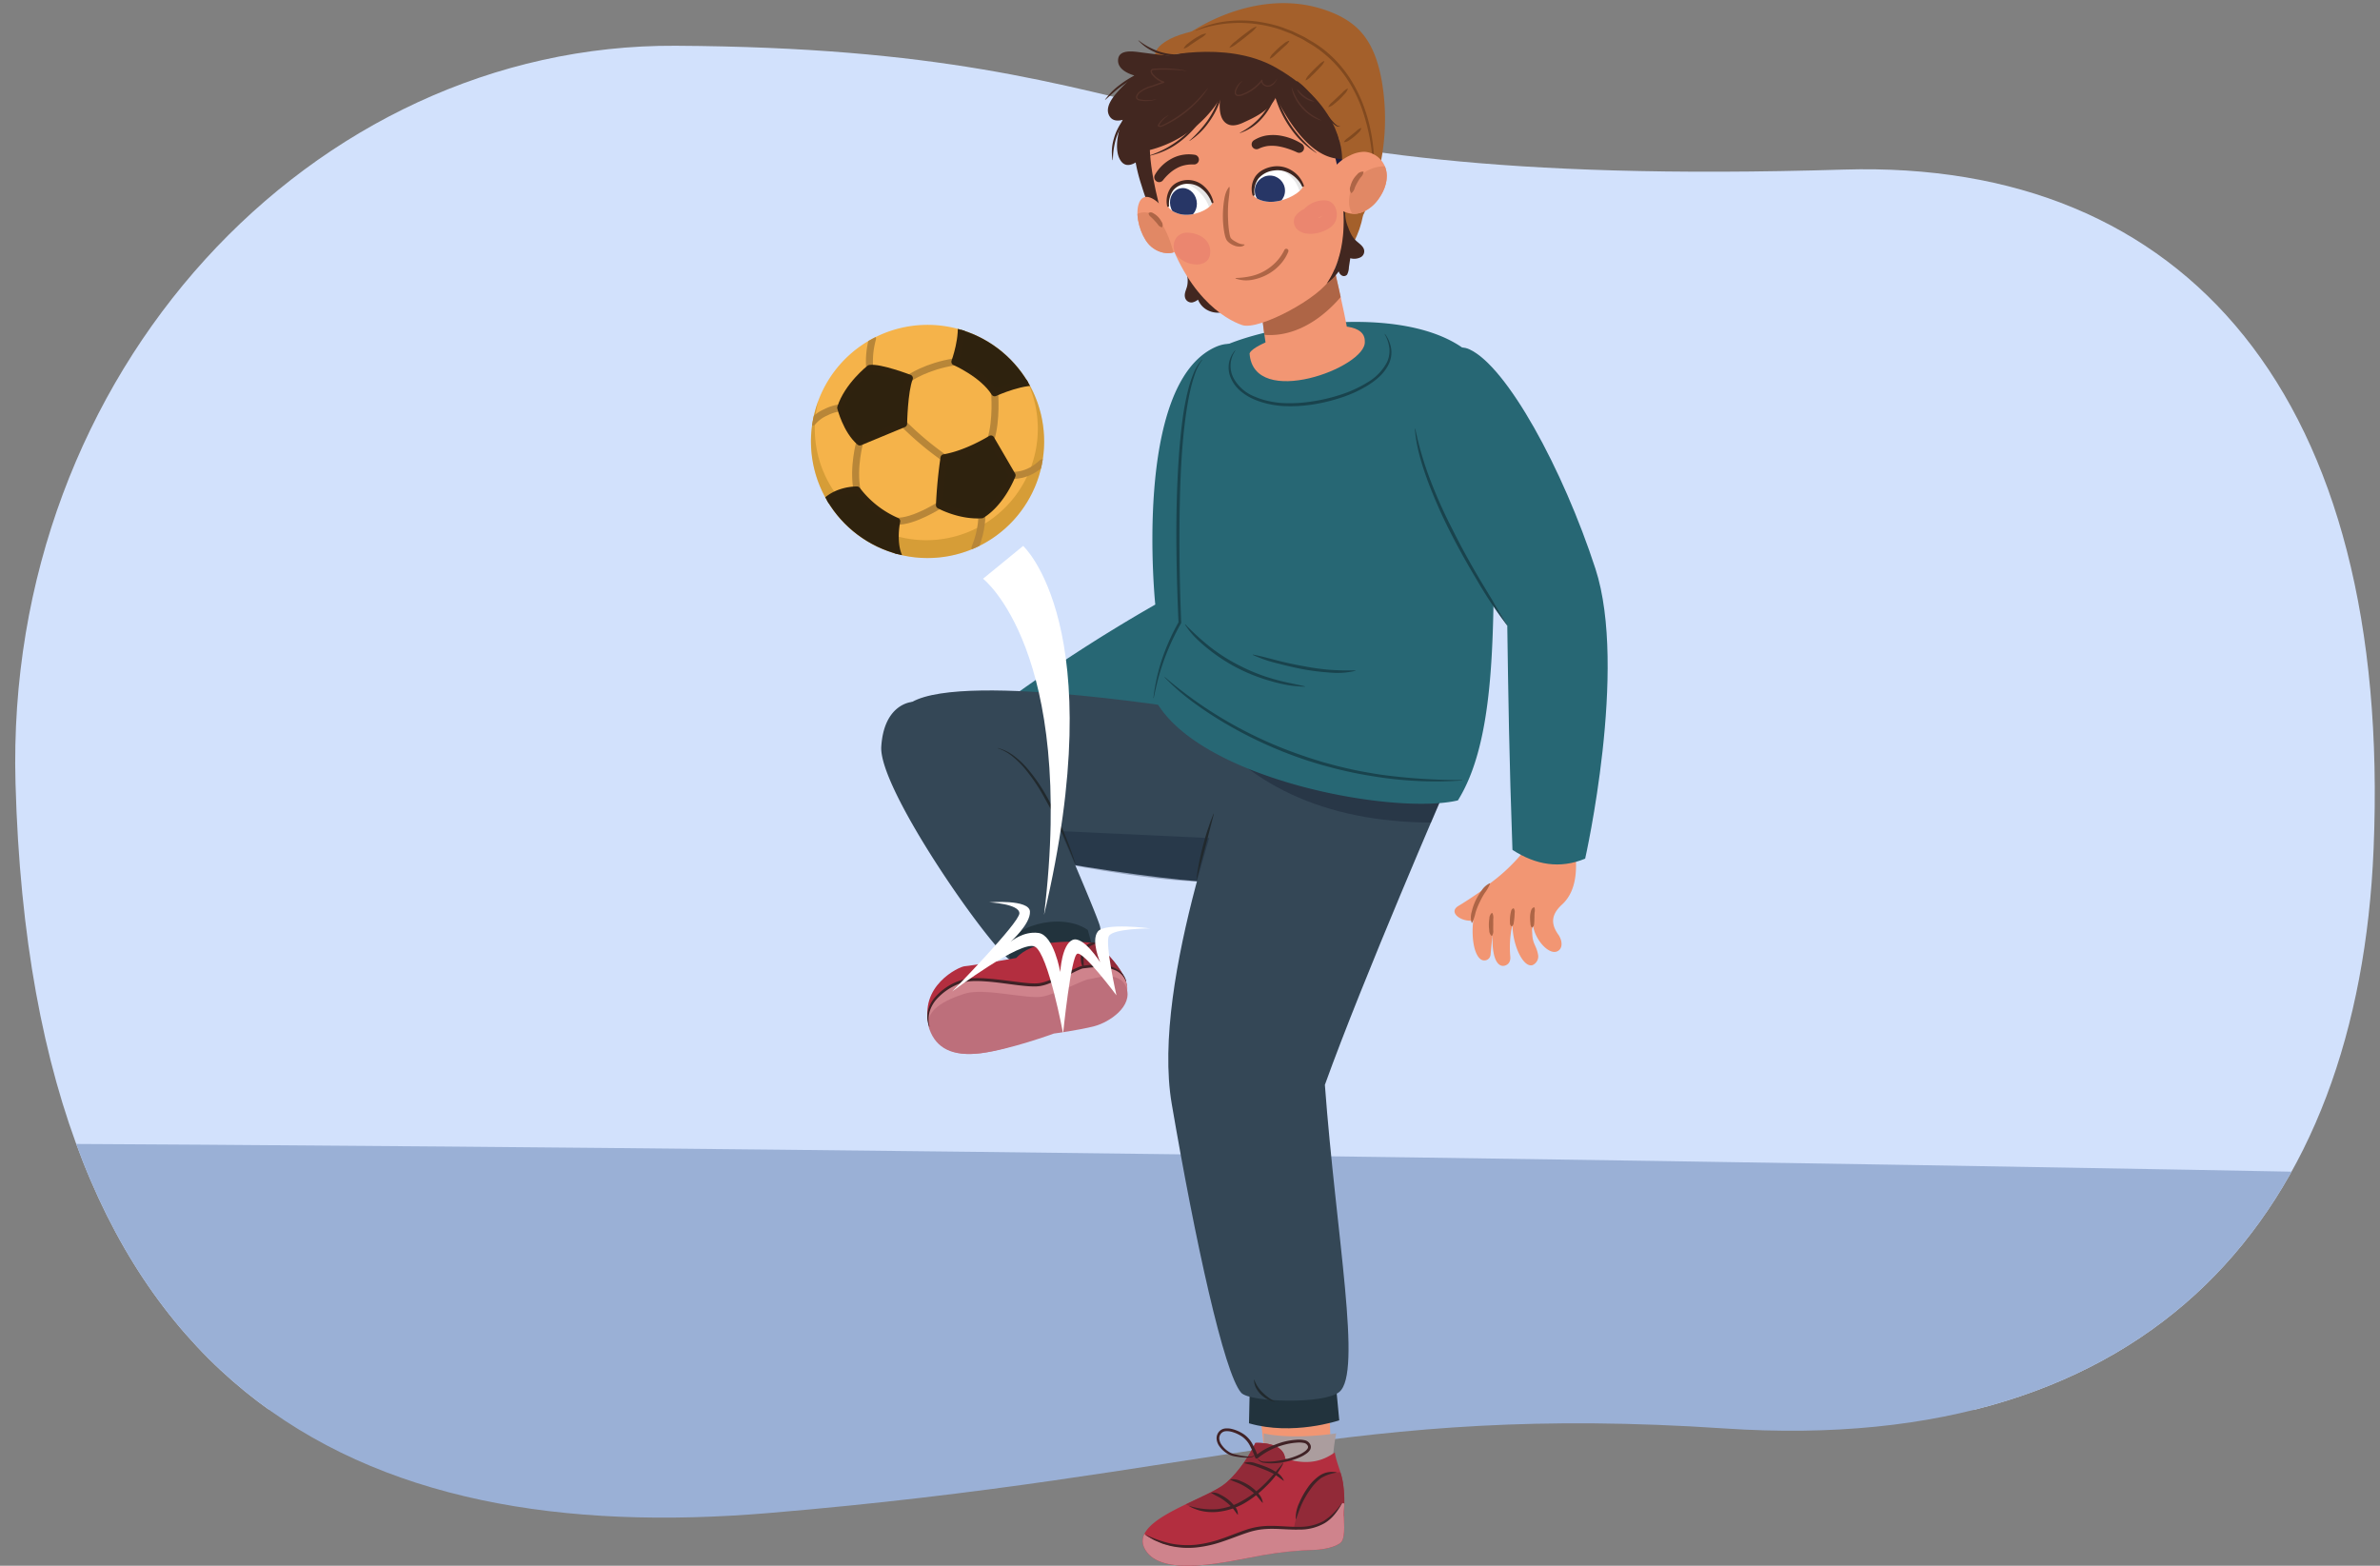 <svg xmlns="http://www.w3.org/2000/svg" xmlns:xlink="http://www.w3.org/1999/xlink" width="760" height="500" viewBox="0 0 760 500"><rect x="0" y="0" width="760" height="500" fill="#808080" stroke="none"/><defs><clipPath id="a"><path d="M550.76,456.158c-119.677-8.023-163.576,15.158-305.422,27.02-130.27,10.895-234.952-36.608-240.385-233C1.315,118.666,99.87,13.953,215.761,14.612c168.456.958,149.6,46.28,373.025,39.542,109.252-3.3,175.2,72.7,169.167,217.027C753.126,386.621,688.381,465.384,550.76,456.158Z" fill="none"/></clipPath><clipPath id="b"><path d="M410.375,465.777c5.8,1.747,10.877,1.619,15.853-1.965.658,3.746,2.043,6.072,2.63,9.777a40.228,40.228,0,0,1,.276,9.241c-.131,1.968.7,8-.872,9.634s-5.975,2.384-8.25,2.456a116.554,116.554,0,0,0-17.118,1.769c-10.888,2.011-30.524,6.79-36.594-.948-7.446-9.494,16.189-15.949,23.983-21.268,3.554-2.426,7.922-8.083,10.6-13.69C400.883,460.783,409.811,460.185,410.375,465.777Z" fill="#b32e3f"/></clipPath><clipPath id="c"><path d="M425.611,83.8s3.578,15.238,4.778,22.205-21.431,16.367-25.933,5.378c-1.281-7.44-2.344-18.353-2.344-18.353Z" fill="#f29673"/></clipPath><clipPath id="d"><path d="M400.289,62.23c-.19-1.618-.735-7.151,6.034-8.371,5.451-.983,8.671,1.834,9.73,5.5.251.868-2.866,3.761-7.645,4.806S400.4,63.17,400.289,62.23Z" fill="#fff"/></clipPath><clipPath id="e"><path d="M373,65.753c-.083-1.622-.274-7.159,5.811-7.654,4.9-.4,7.615,2.731,8.362,6.469.177.886-2.749,3.423-7.055,3.953S373.045,66.7,373,65.753Z" fill="#fff"/></clipPath><clipPath id="f"><path d="M371.419,66.512c-1.888-2.7-6.538-6.076-7.9-1.075-1.03,3.777.694,9.424,3.11,12.33,2.589,3.113,7.5,4.264,10.31,1.559" fill="#f29673"/></clipPath><clipPath id="g"><path d="M424.449,58.041c.026-3.913,3.321-6.875,6.708-8.436a10.462,10.462,0,0,1,4.5-1.138,7.581,7.581,0,0,1,6.773,5.18c1.1,3.329-.156,7.006-2.141,9.763a12.013,12.013,0,0,1-5.207,4.335,7.148,7.148,0,0,1-6.559-.581" fill="#f29673"/></clipPath><clipPath id="h"><path d="M331.174,153.724a37.231,37.231,0,1,1-22.223-47.733l.007,0A37.236,37.236,0,0,1,331.174,153.724Z" fill="none"/></clipPath></defs><g clip-path="url(#a)"><rect x="-7.003" width="795.337" height="450.096" fill="#d2e1fc"/><path d="M-2.047,365.181s374.4,1.247,886,11.953L873.826,495.452H14.871Z" fill="#9ab0d6"/></g><path d="M424.452,433.829c-.559.28.789,38.553.789,38.553l-20.421.27L400.3,433.559Z" fill="#f29673"/><path d="M403.534,457.728s7.884,2.151,23.156,0a59.244,59.244,0,0,0-1.082,8.612l-13.234,6.452-8.685-3.289Z" fill="#ab9d9e"/><path d="M410.375,465.777c5.8,1.747,10.877,1.619,15.853-1.965.658,3.746,2.043,6.072,2.63,9.777a40.228,40.228,0,0,1,.276,9.241c-.131,1.968.7,8-.872,9.634s-5.975,2.384-8.25,2.456a116.554,116.554,0,0,0-17.118,1.769c-10.888,2.011-30.524,6.79-36.594-.948-7.446-9.494,16.189-15.949,23.983-21.268,3.554-2.426,7.922-8.083,10.6-13.69C400.883,460.783,409.811,460.185,410.375,465.777Z" fill="#b32e3f"/><g clip-path="url(#b)"><path d="M430.991,478.539a2.459,2.459,0,0,0-.534-1.147c.216-.376.423-.757.645-1.129a2.33,2.33,0,0,0-1.314-3.352c.033-.045.065-.091.1-.137a1.965,1.965,0,0,0-.305-2.367c-12.323-2.366-15.648,13.8-16.426,17.606-.21,1.026,2.827,1.256,3.886,1.547a1.983,1.983,0,0,0,1.55-.246,2.126,2.126,0,0,0,3.269-.585c.178-.313.363-.62.545-.93a2.129,2.129,0,0,0,.442.256,2.392,2.392,0,0,0,2.941-.964l1.522-2.175a2.864,2.864,0,0,0,1.743-.686c.491-.4.975-.817,1.428-1.262.02-.014.042-.02.062-.035a2.982,2.982,0,0,0,1.415-2.492A2.023,2.023,0,0,0,430.991,478.539Z" fill="#922a38"/><path d="M367.769,491.345c13.1,6.967,25.029-1.541,33.218-3.155,5.434-1.072,10.082.16,15.506-.257,6.274-.482,9.3-3.605,12.033-7.982l24.265,5.153L447.26,511.11s-88.125,2.766-88.125,1.659S361.72,485.1,361.72,485.1,362.711,488.656,367.769,491.345Z" fill="#cf838c"/><path d="M379.872,481c17.111,7.03,29.845-13.662,29.845-13.662l2.025-3.934-14.05-7.185S379.643,477.3,377.275,478.05,379.872,481,379.872,481Z" fill="#922a38"/></g><path d="M409.769,467.366a26.906,26.906,0,0,1-5.38,7.175,33.769,33.769,0,0,1-7.117,5.549,21.506,21.506,0,0,1-8.633,2.72,16.682,16.682,0,0,1-4.545-.22l-1.111-.249-1.076-.365a14.021,14.021,0,0,1-2.058-.923.061.061,0,0,1-.029-.082.068.068,0,0,1,.076-.032,24.578,24.578,0,0,0,8.666,1,20.555,20.555,0,0,0,8.218-2.723,33.162,33.162,0,0,0,6.985-5.3c1.059-1.023,2.04-2.123,3.006-3.236s1.93-2.234,2.893-3.375a.064.064,0,0,1,.087-.011A.065.065,0,0,1,409.769,467.366Z" fill="#402226"/><path d="M426.691,470.279a13.778,13.778,0,0,0-4.808,1.7,15.521,15.521,0,0,0-3.508,3.724,28.521,28.521,0,0,0-2.631,4.5c-.732,1.591-1.257,3.218-1.864,4.9a.063.063,0,0,1-.122-.015,11.425,11.425,0,0,1,1.166-5.252,25.5,25.5,0,0,1,2.631-4.722,15.03,15.03,0,0,1,3.831-3.894,7.1,7.1,0,0,1,5.3-1.072.064.064,0,0,1,.049.075A.065.065,0,0,1,426.691,470.279Z" fill="#402226"/><path d="M401.782,465.931a2.549,2.549,0,0,0,2,.81,17.919,17.919,0,0,0,2.294-.022,28.964,28.964,0,0,0,4.533-.749,21.685,21.685,0,0,0,4.321-1.47,9.764,9.764,0,0,0,1.9-1.146,3.465,3.465,0,0,0,.7-.738,1.011,1.011,0,0,0,.149-.768,1.693,1.693,0,0,0-1.384-1.068,7.611,7.611,0,0,0-2.181-.095,21.1,21.1,0,0,0-4.478.809,22.2,22.2,0,0,0-8.018,4.164l0,0a.5.5,0,0,1-.7-.036.519.519,0,0,1-.091-.148,34.135,34.135,0,0,0-1.628-3.694,8.092,8.092,0,0,0-2.461-2.949,11.157,11.157,0,0,0-3.549-1.632,5.521,5.521,0,0,0-1.866-.156,2.128,2.128,0,0,0-1.465.788,2.392,2.392,0,0,0-.506,1.614,3.814,3.814,0,0,0,.59,1.721,8.045,8.045,0,0,0,2.794,2.646,6.753,6.753,0,0,0,1.834.644c.654.162,1.318.3,1.984.417s1.337.2,2.007.247a2.905,2.905,0,0,0,1.893-.316l.011-.009a.06.06,0,0,1,.085.009.059.059,0,0,1,0,.074,1.575,1.575,0,0,1-.951.483,6.573,6.573,0,0,1-1.042.112,14.074,14.074,0,0,1-2.075-.084c-.687-.071-1.369-.168-2.051-.29a6.673,6.673,0,0,1-2.041-.638,8.487,8.487,0,0,1-3.165-2.853,4.641,4.641,0,0,1-.729-2.112,3.253,3.253,0,0,1,.675-2.2,3.017,3.017,0,0,1,2.031-1.129,6.363,6.363,0,0,1,2.195.157,12.043,12.043,0,0,1,3.87,1.744,9.018,9.018,0,0,1,2.773,3.251,34.9,34.9,0,0,1,1.7,3.786l-.794-.179a15.711,15.711,0,0,1,4-2.639,32.108,32.108,0,0,1,4.414-1.716,21.992,21.992,0,0,1,4.686-.813,8.485,8.485,0,0,1,2.459.134,2.57,2.57,0,0,1,2.039,1.735,1.9,1.9,0,0,1-.264,1.457,4.336,4.336,0,0,1-.9.95,10.606,10.606,0,0,1-2.089,1.242,19.663,19.663,0,0,1-4.51,1.463,22.569,22.569,0,0,1-4.687.562,14.941,14.941,0,0,1-2.362-.163A2.686,2.686,0,0,1,401.679,466a.062.062,0,0,1,.025-.084A.063.063,0,0,1,401.782,465.931Z" fill="#402226"/><path d="M386.856,476.649a4.512,4.512,0,0,1,2.835.648,13.842,13.842,0,0,1,2.464,1.548,12.492,12.492,0,0,1,2.056,2.074,3.98,3.98,0,0,1,1.087,2.714.065.065,0,0,1-.071.059.075.075,0,0,1-.047-.027c-.621-.766-1.06-1.485-1.662-2.177a15.124,15.124,0,0,0-1.989-1.852,17.847,17.847,0,0,0-2.26-1.538,26.271,26.271,0,0,1-2.436-1.328.066.066,0,0,1-.019-.092A.069.069,0,0,1,386.856,476.649Z" fill="#402226"/><path d="M392.9,472.4a5.834,5.834,0,0,1,3.314.569,15.187,15.187,0,0,1,2.976,1.594,13.9,13.9,0,0,1,2.524,2.256,5.3,5.3,0,0,1,1.531,3.006.065.065,0,0,1-.06.069.073.073,0,0,1-.053-.022c-.768-.84-1.337-1.679-2.079-2.447a16.225,16.225,0,0,0-2.437-2.033,18.493,18.493,0,0,0-2.76-1.592c-.971-.462-1.97-.714-2.973-1.278a.065.065,0,0,1-.027-.088A.068.068,0,0,1,392.9,472.4Z" fill="#402226"/><path d="M397.36,467.134a5.455,5.455,0,0,1,3.6.142c1.163.331,2.244.74,3.363,1.163a18.083,18.083,0,0,1,3.2,1.653,5.77,5.77,0,0,1,2.43,2.663.064.064,0,0,1-.039.082.068.068,0,0,1-.059-.008c-1-.677-1.826-1.391-2.811-1.979a21.989,21.989,0,0,0-3.1-1.475c-1.067-.425-2.18-.855-3.253-1.234-1.1-.38-2.158-.557-3.321-.884a.064.064,0,0,1-.048-.078A.07.07,0,0,1,397.36,467.134Z" fill="#402226"/><path d="M365.888,490.11a37.989,37.989,0,0,0,7.847,2.765,27.2,27.2,0,0,0,8.226.406,36.775,36.775,0,0,0,8.076-1.888c2.641-.885,5.211-1.991,7.9-2.887a24.086,24.086,0,0,1,4.169-1,28.533,28.533,0,0,1,4.266-.237c2.838.035,5.624.357,8.393.3a15.927,15.927,0,0,0,7.891-1.846,19.487,19.487,0,0,0,5.814-5.808.061.061,0,0,1,.086-.014.062.062,0,0,1,.018.079,21.1,21.1,0,0,1-2.326,3.54,12.329,12.329,0,0,1-3.206,2.848,15.834,15.834,0,0,1-8.259,2.081c-2.842.077-5.648-.226-8.418-.237a27.727,27.727,0,0,0-4.122.26,22.879,22.879,0,0,0-3.992.989c-2.632.863-5.233,1.949-7.917,2.829a37.685,37.685,0,0,1-8.286,1.869,25.8,25.8,0,0,1-8.488-.533l-2.052-.586c-.676-.213-1.313-.541-1.969-.806l-.975-.419c-.311-.168-.618-.345-.922-.525-.61-.358-1.222-.707-1.819-1.077a.061.061,0,0,1-.02-.084A.066.066,0,0,1,365.888,490.11Z" fill="#402226"/><path d="M387.936,110.914c-26.285,12.177-19.024,82.145-19.024,82.145a525.123,525.123,0,0,0-48.751,31.6l61.925,9.625L405.6,193.112S414.221,98.738,387.936,110.914Z" fill="#276774"/><path d="M480.894,278.385c-3.52,3.327-11.655,8.819-15.144,10.887-4.114,2.438,2.688,6.427,6.784,4a72.147,72.147,0,0,0,13.3-10.225C489.134,279.553,486.016,273.545,480.894,278.385Z" fill="#f29673"/><path d="M496.209,267.335c2.629,2.709,5.26-1.152,6.79,4.024.4,4.508,1.122,12.636-4.213,17.508-3.491,3.194-3.6,6.162-1.178,9.582,1.138,1.614,1.492,3.82.286,4.929-2.706,2.511-7.929-3.276-8.391-8.151-.3,2.218-.323.849-.208,3.072.156,3.32,1.4,3.671,1.9,6.855a3.053,3.053,0,0,1-1.813,3.042c-2.943.9-6.337-6.186-6.426-12.943a33.343,33.343,0,0,0-.676,10.264c.2,2.515-1.838,3.117-2.763,2.876-2.5-.648-3.108-5.683-2.873-9.9-.348,2.451-.406,3.911-.666,6.359a2,2,0,0,1-3.063,1.541c-4.1-2.736-3.721-19.47,2.849-24.268C490.514,271.314,490.239,261.545,496.209,267.335Z" fill="#f29673"/><path d="M476.285,298.856a2.38,2.38,0,0,1-.73-1.8,14.481,14.481,0,0,1-.125-1.874,13.309,13.309,0,0,1,.162-1.878,2.45,2.45,0,0,1,.779-1.777l.168.031a3,3,0,0,1,.3,1.853c0,.593-.016,1.185,0,1.779l-.021,1.786a2.752,2.752,0,0,1-.359,1.848Z" fill="#ae6546"/><path d="M482.615,295.791c-.548-.513-.428-.992-.455-1.479s.011-.97.041-1.456a13.054,13.054,0,0,1,.23-1.451c.116-.465.13-1.033.836-1.37l.15.082a2.089,2.089,0,0,1,.252,1.446c-.009.469-.044.942-.07,1.416-.056.472-.1.947-.182,1.42s-.032.953-.631,1.4Z" fill="#ae6546"/><path d="M489.058,296.109a2.65,2.65,0,0,1-.317-.783c-.04-.25-.037-.507-.067-.773a16.212,16.212,0,0,1-.087-1.642,8.245,8.245,0,0,1,.219-1.711c.136-.552.3-1.23,1.053-1.471l.147.087a3.351,3.351,0,0,1,.03,1.594c-.031.495-.052,1-.046,1.523-.022.521-.012,1.054-.057,1.606a6.212,6.212,0,0,1-.089.851,1.141,1.141,0,0,1-.635.8Z" fill="#ae6546"/><path d="M475.828,282.185a13.225,13.225,0,0,1-1.745,3.034,28.2,28.2,0,0,0-1.634,3,21.791,21.791,0,0,0-1.254,3.159,16.845,16.845,0,0,1-1.095,3.309l-.171-.009a6.177,6.177,0,0,1,.061-3.626,16.784,16.784,0,0,1,1.191-3.434,19.543,19.543,0,0,1,1.861-3.108,6.248,6.248,0,0,1,2.667-2.446Z" fill="#ae6546"/><path d="M390.192,281.207c.122,3.023-86.24-9.5-88.634-15.459-1.421-3.535-27.8-31.668-10.335-41.577s94.565,3.3,94.565,3.3L403.5,242.418Z" fill="#344756"/><path d="M390.192,281.207c-13.323,1.907-49.75-5.266-49.75-5.266l-3.889-10.626,50.523,2.351Z" fill="#0d1831" opacity="0.3"/><path d="M327.722,240.04s22.841,52.238,23.563,55.9a10.385,10.385,0,0,1-.724,6.386s-21.492,7.484-27.461,4.622-42.549-54.7-41.685-68.5,9.808-14.283,9.808-14.283Z" fill="#344756"/><path d="M343.307,275.739c-.726-1.766-1.425-3.535-2.2-5.274q-1.1-2.631-2.288-5.217c-1.59-3.443-3.2-6.874-5.1-10.141a58.391,58.391,0,0,0-6.237-9.388,27.286,27.286,0,0,0-3.946-3.979,14.893,14.893,0,0,0-4.878-2.772.041.041,0,0,1-.031-.05.045.045,0,0,1,.05-.031,14.33,14.33,0,0,1,5.12,2.5,27.418,27.418,0,0,1,4.173,3.906,54.856,54.856,0,0,1,6.478,9.408,105.135,105.135,0,0,1,4.969,10.3c1.473,3.516,2.817,7.086,3.968,10.72a.042.042,0,0,1-.027.053A.048.048,0,0,1,343.307,275.739Z" fill="#21292d"/><path d="M426.707,443.487l.955,10.078s-14.827,5.021-28.823.941l.283-13.115Z" fill="#22333d"/><path d="M461.828,251.294s-26.66,61.466-38.759,95.138c3.606,48.412,12,91.912,4.608,98.072-4.769,3.977-28.615,3.326-31.322.262-5.486-6.212-14.692-48.494-22.185-92.241-6.845-39.965,20.394-107.757,20.294-112.632-.04-1.925,33.757.531,33.757.531Z" fill="#344756"/><path d="M407.111,447.639a8.491,8.491,0,0,1-6.047-4.472,5.561,5.561,0,0,1-.605-2.532v-.012a.041.041,0,0,1,.041-.041.042.042,0,0,1,.039.028,10.188,10.188,0,0,0,2.65,4.072,16.1,16.1,0,0,0,3.957,2.881.042.042,0,0,1,.018.056.039.039,0,0,1-.042.021Z" fill="#21292d"/><path d="M378.645,222.447c18.85,21.05,51.453,29.392,83.183,28.847l-4.844,11.386c-34.65-.214-59.176-12.388-75.393-34.377Z" fill="#0a1327" opacity="0.3"/><path d="M382.069,280.815c.072-.914.233-1.805.347-2.708l.492-2.67c.331-1.779.769-3.531,1.21-5.282.473-1.742.947-3.484,1.529-5.2l.875-2.57c.342-.844.637-1.7,1.02-2.532l0-.007a.041.041,0,0,1,.055-.02.042.042,0,0,1,.023.048l-2.7,10.491-2.777,10.469a.042.042,0,0,1-.082-.013Z" fill="#21292d"/><path d="M469.192,111.535c11.972,5.449,29.868,38.149,40.276,70.086s-3.282,92.575-3.282,92.575c-8.078,3.348-15.786,2.019-23.218-2.8-1.045-29.171-1.334-49.386-1.653-71.692l-29.84-48.624S456.154,105.6,469.192,111.535Z" fill="#276774"/><path d="M347.361,296.96l2.263,8.143-23.586,5.367s-4.239-2.073-4.094-8.047S338.255,290.794,347.361,296.96Z" fill="#22333d"/><path d="M359.571,313.321c-1.721-4.01-5.146-8.083-9.477-12.19-10.685-.885-20.437-.694-25.605,4.79,0,0-14.521,2.523-16.386,2.62s-14.992,6.394-11.326,19.286S359.571,313.321,359.571,313.321Z" fill="#b32e3f"/><path d="M349.861,301.005s8.883,7.526,9.958,13.467S346.24,310,346.24,310C344.9,303.945,346.656,301.608,349.861,301.005Z" fill="#922a38"/><path d="M359.571,313.321c2.215,6.613-5.34,12.243-10.128,13.615a126.5,126.5,0,0,1-12.951,2.548s-13.913,5.589-23.195,6.823-14.3-1.867-16.52-8.48,3.849-12.165,10.089-14.361,20.662,1.908,25.469.908,12.049-5.491,13.541-5.569S357.355,306.708,359.571,313.321Z" fill="#cf838c"/><path d="M359.679,315.381c2.18,5.942-5.4,11.05-10.2,12.311s-12.96,2.361-12.96,2.361-13.939,5.105-23.224,6.265-14.291-1.607-16.471-7.549,4.916-9.428,11.166-11.438,20.059,1.846,24.87.921,13.247-5.448,14.738-5.526S357.5,309.439,359.679,315.381Z" fill="#bd6f7b"/><path d="M383.85,114.893c-8.157,9.329-10.328,50.815-7.092,83.933a67.26,67.26,0,0,0-8.391,23.639c12.66,26.159,76.522,38.031,97.179,33.13,11.483-18.359,11.294-50.376,11.556-79.805s.979-56.27-9-63.943C445.744,94.663,392.008,105.564,383.85,114.893Z" fill="#276774"/><path d="M378.509,199.39a79.686,79.686,0,0,0,8.11,7.363,55.771,55.771,0,0,0,9.25,5.813,56.855,56.855,0,0,0,10.138,4.075c3.493,1.093,7.089,1.684,10.685,2.529a.062.062,0,0,1,.051.071.066.066,0,0,1-.064.051c-.92-.039-1.843-.1-2.763-.189a22.084,22.084,0,0,1-2.754-.34,49.975,49.975,0,0,1-5.4-1.277,57.818,57.818,0,0,1-10.349-4.023,56.084,56.084,0,0,1-9.337-6.012,49.788,49.788,0,0,1-4.178-3.665,25.714,25.714,0,0,1-3.487-4.323.063.063,0,0,1,.021-.085A.067.067,0,0,1,378.509,199.39Z" fill="#19434d"/><path d="M400.125,209.04c2.754.5,5.4,1.283,8.089,1.957s5.39,1.264,8.113,1.736a75.747,75.747,0,0,0,8.2,1.152c2.754.2,5.484.233,8.274.219a.062.062,0,0,1,.018.121,25.493,25.493,0,0,1-8.356.537,76.483,76.483,0,0,1-8.313-1.039c-2.746-.507-5.458-1.161-8.152-1.869a41.683,41.683,0,0,1-7.908-2.7.062.062,0,0,1-.028-.083A.063.063,0,0,1,400.125,209.04Z" fill="#19434d"/><path d="M372,216.236a131.811,131.811,0,0,0,20.971,14.738,133.864,133.864,0,0,0,23.391,10.449c2.013.723,4.069,1.314,6.109,1.952,2.066.553,4.116,1.164,6.2,1.629,4.151,1.033,8.367,1.786,12.6,2.426a191.156,191.156,0,0,0,25.618,1.676.061.061,0,0,1,.061.062.062.062,0,0,1-.056.061,121.086,121.086,0,0,1-25.747-.928c-4.258-.623-8.506-1.36-12.69-2.379-2.1-.458-4.173-1.063-6.256-1.61-2.058-.632-4.132-1.217-6.163-1.935a134.194,134.194,0,0,1-23.506-10.634,118.07,118.07,0,0,1-10.85-7,71.084,71.084,0,0,1-9.77-8.422.06.06,0,0,1,0-.086A.065.065,0,0,1,372,216.236Z" fill="#19434d"/><path d="M383.9,114.933a16.745,16.745,0,0,0-2.381,4.678,46.43,46.43,0,0,0-1.43,5.08c-.786,3.437-1.308,6.935-1.752,10.441-.852,7.021-1.252,14.1-1.481,21.174-.209,7.079-.254,14.164-.2,21.25s.249,14.17.537,21.251l0,.122-.059.106a78.14,78.14,0,0,0-5.347,11.524c-.716,2-1.374,4.014-1.914,6.068s-1.02,4.128-1.439,6.218a.061.061,0,0,1-.121-.02,63.333,63.333,0,0,1,2.807-12.5,70.573,70.573,0,0,1,5.265-11.709l-.054.228q-.483-10.632-.639-21.278c-.106-7.1-.064-14.2.2-21.292s.7-14.191,1.589-21.249a86.158,86.158,0,0,1,1.909-10.5,37.669,37.669,0,0,1,1.66-5.09,14.983,14.983,0,0,1,2.753-4.579.061.061,0,0,1,.087,0A.063.063,0,0,1,383.9,114.933Z" fill="#19434d"/><path d="M428.992,45.391a7,7,0,0,0-5.673.616,5.957,5.957,0,0,0-2.233,7.754,5.618,5.618,0,0,0,.351.653,6.028,6.028,0,0,0,.23.619c1.382,2.972,5.174,3.45,7.816,2.067a6.859,6.859,0,0,0,3.767-5.563A6.115,6.115,0,0,0,428.992,45.391Z" fill="#1e1c3d"/><path d="M391.462,97.409c-1.007-1.1-2.551-1.062-3.654-1.971a13.524,13.524,0,0,1-2.3-2.978c-.71-1.04-1.854-2.941-3.267-3.012a1.6,1.6,0,0,0-1.442.751,9.88,9.88,0,0,0-.608-3c-.276-.737-1.433-.507-1.223.3a8.146,8.146,0,0,1,.136,3.77c-.249,1.162-.964,2.318-.729,3.541a2.1,2.1,0,0,0,2.385,1.763,4.425,4.425,0,0,0,1.793-.885,6.593,6.593,0,0,0,2.471,3.029,7.137,7.137,0,0,0,5.809.873A1.32,1.32,0,0,0,391.462,97.409Z" fill="#422720"/><path d="M392.916,14.024a25.094,25.094,0,0,0-9.58,2.22,35,35,0,0,0-23.994,10.52c-2.125,2.159-6.778,6.46-5.269,9.887.843,1.913,2.573,2.11,4.461,1.612a18.9,18.9,0,0,0-1.089,3.052c-.69,2.685-1.249,6.595-.022,9.208,1.238,2.636,3.195,2.568,5.227,1.36a51.976,51.976,0,0,0,1.719,6.84c1,3.04,1.9,6.818,4.413,8.93,1.138.958,3.291.517,3.248-1.256-.076-3.1-1.8-5.713-3.038-8.513a1.914,1.914,0,0,0,.834-1.2,6.844,6.844,0,0,0,.179-1.751,11.4,11.4,0,0,0,.041-4.669c-.168-1.743-.422-3.47-.715-5.195.381-.513.7-.96.927-1.28a2.25,2.25,0,0,0-1.2-3.479c1.232-2.245,2.555-4.439,3.988-6.579a2.045,2.045,0,0,0,.064-2.406A143.935,143.935,0,0,1,385.432,22.5a2.249,2.249,0,0,0,1.7.567,16.562,16.562,0,0,0,7.347-2.625C397.268,18.815,396.416,13.937,392.916,14.024Z" fill="#422720"/><path d="M425.611,83.8s3.578,15.238,4.778,22.205-21.431,16.367-25.933,5.378c-1.281-7.44-2.344-18.353-2.344-18.353Z" fill="#f29673"/><g clip-path="url(#c)"><path d="M428.374,81.284a4.574,4.574,0,0,0-3.139.21,3.121,3.121,0,0,0-1.993.615q-5.257,3.858-10.764,7.384a3.469,3.469,0,0,0-1.956-.117c-.394.083-.786.173-1.177.263-.852-.5-23.473,11.391-19.629,10.428,11.959,11.932,29.117,8.141,41.3-8.9C433.306,87.963,430.959,81.053,428.374,81.284Z" fill="#ae6546"/></g><path d="M427.877,57.471c3.2,18.779-.093,25.345-3,31.342s-22.8,16.835-28.217,15-18.86-9.57-25.528-34.507c-6.076-22.722-8.711-42.784,18.5-48.622C412.933,15.688,423.923,34.29,427.877,57.471Z" fill="#f29673"/><path d="M392.654,59.779c.042,1.96-.353,3.688-.457,5.537a45.292,45.292,0,0,0,0,5.5c.044.915.118,1.831.245,2.727.059.451.135.891.214,1.327.051.2.093.428.15.619a3.07,3.07,0,0,0,.165.45,3.113,3.113,0,0,0,.825.777,8.655,8.655,0,0,0,1.1.641,4.867,4.867,0,0,0,2.445.685l.094.177a2.222,2.222,0,0,1-1.474.537,4.673,4.673,0,0,1-1.535-.225,6.414,6.414,0,0,1-1.394-.653,4.45,4.45,0,0,1-1.252-1.091,5.272,5.272,0,0,1-.618-1.569c-.117-.481-.223-.961-.29-1.439-.155-.957-.251-1.911-.316-2.867a33.79,33.79,0,0,1,.168-5.733c.244-1.881.483-3.875,1.74-5.468Z" fill="#ae6546"/><path d="M411.385,80.382a13.678,13.678,0,0,1-2.812,4.314,15.4,15.4,0,0,1-4.1,3.084,16.22,16.22,0,0,1-4.85,1.616,10.139,10.139,0,0,1-5.028-.432.1.1,0,0,1-.058-.127.1.1,0,0,1,.089-.065,25.486,25.486,0,0,0,4.773-.576,15.437,15.437,0,0,0,4.391-1.676,16.412,16.412,0,0,0,3.695-2.866,15.031,15.031,0,0,0,2.655-3.822.683.683,0,0,1,1.25.55Z" fill="#ae6546"/><path d="M400.432,44.78a10.991,10.991,0,0,1,3.91-1.5,14.451,14.451,0,0,1,4.062-.041,18.96,18.96,0,0,1,3.8.963,18.225,18.225,0,0,1,3.508,1.733,1.558,1.558,0,0,1-1.5,2.722l-.1-.045a25.981,25.981,0,0,0-3.035-1.183,19.725,19.725,0,0,0-3.152-.757,13.222,13.222,0,0,0-3.087-.055,9.839,9.839,0,0,0-2.828.843l-.128.057a1.555,1.555,0,0,1-1.456-2.741Z" fill="#422720"/><path d="M400.289,62.23c-.19-1.618-.735-7.151,6.034-8.371,5.451-.983,8.671,1.834,9.73,5.5.251.868-2.866,3.761-7.645,4.806S400.4,63.17,400.289,62.23Z" fill="#fff"/><g clip-path="url(#d)"><circle cx="405.513" cy="60.887" r="4.825" fill="#273666"/><path d="M417.845,60.881a18.9,18.9,0,0,0-1.171-2.25c-.018-.035-.032-.073-.05-.108a12.923,12.923,0,0,0-3.2-4.068,12.47,12.47,0,0,0-8.746-2.306c-.488.082-.357.779.087.823l.016,0c-.03.016-.061.028-.092.045a.419.419,0,0,0,.3.77,8.179,8.179,0,0,1,3.9.356,12.718,12.718,0,0,1,3.261,2.249,13.734,13.734,0,0,1,1.446,1.625,13.684,13.684,0,0,1,.889,1.7,16.99,16.99,0,0,1,.717,1.995,7.935,7.935,0,0,0,.728,2.359,1.251,1.251,0,0,0,1.2.612,1.328,1.328,0,0,0,.915-.543,1.084,1.084,0,0,0,.449-.719A4.682,4.682,0,0,0,417.845,60.881Z" opacity="0.1"/></g><path d="M399.975,62.307a7.207,7.207,0,0,1,.989-6.081,6.909,6.909,0,0,1,2.468-2.056,9.622,9.622,0,0,1,3-.977,8.789,8.789,0,0,1,6.1,1.271,9.057,9.057,0,0,1,3.831,4.785.323.323,0,0,1-.6.228l-.007-.015a7.984,7.984,0,0,0-1.6-2.3,9.542,9.542,0,0,0-2.2-1.724,7.988,7.988,0,0,0-5.311-.965,7.569,7.569,0,0,0-4.734,2.472,7,7,0,0,0-1.3,5.213l0,.032a.323.323,0,0,1-.632.121Z" fill="#422720"/><path d="M373,65.753c-.083-1.622-.274-7.159,5.811-7.654,4.9-.4,7.615,2.731,8.362,6.469.177.886-2.749,3.423-7.055,3.953S373.045,66.7,373,65.753Z" fill="#fff"/><g clip-path="url(#e)"><ellipse cx="377.905" cy="64.86" rx="4.277" ry="4.825" transform="translate(-5.383 75.328) rotate(-11.303)" fill="#273666"/><path d="M388.86,65.575a14.916,14.916,0,0,0-1.028-2.267,14.124,14.124,0,0,0-1.069-1.632.566.566,0,0,0-.033-.173,12.522,12.522,0,0,0-1.258-2.625,9.122,9.122,0,0,0-2.116-2.08,8.164,8.164,0,0,0-5.788-1.727.91.91,0,0,0-.845.819.967.967,0,0,0,.145.563,5.893,5.893,0,0,0-1.472.2c-.482.136-.345.743.041.884,1.351.49,2.751.779,4.061,1.4a12.934,12.934,0,0,1,5.951,5.688,11.72,11.72,0,0,1,.743,1.822,5.95,5.95,0,0,0,.958,2.38,1.274,1.274,0,0,0,1.978-.349A4.152,4.152,0,0,0,388.86,65.575Z" opacity="0.1"/></g><path d="M372.7,65.8a7.506,7.506,0,0,1,1.053-5.7,5.9,5.9,0,0,1,2.368-1.919,7.83,7.83,0,0,1,2.916-.7,7.65,7.65,0,0,1,5.493,2.062,9.44,9.44,0,0,1,2.939,4.95.3.3,0,0,1-.586.163l0-.015a9.892,9.892,0,0,0-3.041-4.29,6.836,6.836,0,0,0-4.742-1.655,5.933,5.933,0,0,0-4.452,2.07A7.5,7.5,0,0,0,373.3,65.7v.03a.3.3,0,0,1-.6.068Z" fill="#422720"/><path d="M381.142,52.52a11.223,11.223,0,0,0-2.791.234,9.242,9.242,0,0,0-2.6.973,12.377,12.377,0,0,0-2.33,1.647,15.974,15.974,0,0,0-1.955,2.067l-.1.13a1.554,1.554,0,0,1-2.572-1.728,13.154,13.154,0,0,1,2.3-2.968,13.571,13.571,0,0,1,3.02-2.2,11.292,11.292,0,0,1,3.6-1.236,11.605,11.605,0,0,1,3.788-.013,1.554,1.554,0,0,1-.2,3.094Z" fill="#422720"/><path d="M371.419,66.512c-1.888-2.7-6.538-6.076-7.9-1.075-1.03,3.777.694,9.424,3.11,12.33,2.589,3.113,7.5,4.264,10.31,1.559" fill="#f29673"/><g clip-path="url(#f)"><path d="M371.513,72.284a8.948,8.948,0,0,0-3.543-3.777,5.01,5.01,0,0,0-7.226,2.543c-1.4,3.551,1.09,7.906,4.337,7.628.048.037.095.075.142.116.11.134.247.312.372.484a5.371,5.371,0,0,0,2.431,3.306,3.159,3.159,0,0,0,3.866.309c.934-.679,3.246.086,3.006-1.316A33.6,33.6,0,0,0,371.513,72.284Z" fill="#e18865"/></g><path d="M366.862,67.971c.781-.381,1.259.033,1.742.314a6.64,6.64,0,0,1,1.318,1.089,7.206,7.206,0,0,1,.968,1.391,1.722,1.722,0,0,1,.24,1.732.157.157,0,0,1-.182.083,2.125,2.125,0,0,1-1.28-1.01c-.317-.371-.623-.742-.958-1.082-.312-.362-.656-.69-1-1.024-.35-.35-.768-.488-.935-1.311l0-.008A.158.158,0,0,1,366.862,67.971Z" fill="#ae6546"/><path d="M366.6,48.045a37.382,37.382,0,0,0,23-16.588c-.279,2.85-.257,6.414,2.006,7.952,1.629,1.107,3.658.549,5.34-.225,3.464-1.6,8.1-3.613,10.4-7.945,1.394,1.666,9.334,19.936,21.459,19.5,0,0-2.52-29.827-27.305-32.944C363.476,13.01,366.6,48.045,366.6,48.045Z" fill="#422720"/><path d="M423.055,63.977a8.764,8.764,0,0,0-6.585,2.762,6.979,6.979,0,0,0-2.912,2.41,3.467,3.467,0,0,0,1.083,4.434c2.93,2.192,8.606.76,10.917-1.609C428.057,69.413,426.953,64.054,423.055,63.977Zm-2.062,5.68c-.009-.023-.015-.048-.025-.071.194-.1.389-.189.573-.276.267-.126.62-.322.966-.459-.279.142-.528.357-.852.522A6.278,6.278,0,0,1,420.993,69.657Z" fill="#eb866f"/><path d="M379.159,74.308a4.1,4.1,0,0,0-4.28,3.435c-1.241,6.35,10.836,9.616,11.541,3.325C386.959,76.263,382.289,74.3,379.159,74.308Z" fill="#eb866f"/><path d="M400.418,8.99a59.617,59.617,0,0,1,14.134,10.921c.278.289.718-.151.44-.44a60.159,60.159,0,0,0-14.26-11.018c-.351-.194-.665.343-.314.537Z" fill="#1e1c3d"/><path d="M415.944,19.708a26.861,26.861,0,0,1-3.134-8c-.085-.391-.685-.226-.6.165a27.428,27.428,0,0,0,3.2,8.146.311.311,0,0,0,.537-.314Z" fill="#1e1c3d"/><path d="M406.952,31.209a20.077,20.077,0,0,1-4.261,6.9,15.563,15.563,0,0,1-6.752,4.386l-.034-.082a23.07,23.07,0,0,0,6.308-4.749,22.159,22.159,0,0,0,4.158-6.672Z" fill="#422720"/><path d="M385.015,35.787a29.786,29.786,0,0,1-7.564,8.948,24.461,24.461,0,0,1-10.518,5.035l-.023-.085a32.369,32.369,0,0,0,10.132-5.459,31.914,31.914,0,0,0,7.432-8.746Z" fill="#422720"/><path d="M407.862,30.933a37.392,37.392,0,0,0,4.918,9.839,39.878,39.878,0,0,0,7.605,7.992l-.05.073a27.59,27.59,0,0,1-8.087-7.685,33.986,33.986,0,0,1-4.98-10.032Z" fill="#422720"/><path d="M374.1,14.676c12.585-10.281,30.674-16.832,47.058-12.12,4.823,1.387,9.56,3.565,13.021,7.2,4.171,4.382,6.091,10.443,7.111,16.406a71.168,71.168,0,0,1-6.156,42.9S438.24,32.182,415.9,22.944A106.963,106.963,0,0,0,374.1,14.676Z" fill="#a4602b"/><path d="M369.025,18.547s22.232-6.085,38.265,2.968c22.47,12.687,21.269,29.606,21.269,29.606l.479,16.357s.771,9.381-1.734,15.488c16.828-12.019,7.094-56.857-9.731-67.985-15.722-10.4-37.548-5.863-43.875-2.58S369.025,18.547,369.025,18.547Z" fill="#a4602b"/><path d="M380.244,17.716c-5.349.5-10.2-.267-15.481-.927-2.431-.3-7.71-1.358-7.737,2.54-.022,3.189,4.2,4.676,6.763,5.14a20.251,20.251,0,0,0,13.03-2.528,1.711,1.711,0,0,0,.87-1.184,13.792,13.792,0,0,0,3.021-1.13C381.55,19.191,381.273,17.618,380.244,17.716Z" fill="#422720"/><path d="M435.442,79.351c-.573-1.192-1.891-1.885-2.761-2.836a10.391,10.391,0,0,1-.785-.977c-.093-.145-.185-.291-.269-.442A15.089,15.089,0,0,1,430.51,72.6a11.324,11.324,0,0,1-.957-4.51.562.562,0,0,0-.542-.609c.717,13.615-3.664,20.413-5.126,22.744-.068.108-.155.209-.231.314a16.475,16.475,0,0,0,3.84-3.877,2.184,2.184,0,0,0,.965,1.3,1.316,1.316,0,0,0,1.719-.29,5.307,5.307,0,0,0,.565-2.327q.219-1.444.439-2.888a4.591,4.591,0,0,0,3.38-.342A2.153,2.153,0,0,0,435.442,79.351Z" fill="#422720"/><path d="M389.844,31.506a26.543,26.543,0,0,1-3.865,7.589,22.2,22.2,0,0,1-6.1,5.891.044.044,0,0,1-.061-.014.045.045,0,0,1,.008-.056,39.411,39.411,0,0,0,5.624-6.2,30.416,30.416,0,0,0,3.806-7.406.311.311,0,0,1,.59.2Z" fill="#422720"/><path d="M359.228,38.623a19.6,19.6,0,0,0-2.928,5.9,25.6,25.6,0,0,0-.926,6.578.045.045,0,0,1-.088.008,14.405,14.405,0,0,1,.386-6.767,17.288,17.288,0,0,1,3.061-6.1.311.311,0,0,1,.5.376Z" fill="#422720"/><path d="M378.046,17.907a17.4,17.4,0,0,1-7.873-.761,15.127,15.127,0,0,1-6.648-4.188.044.044,0,0,1,0-.063.044.044,0,0,1,.055,0,22.674,22.674,0,0,0,6.789,3.631,18.842,18.842,0,0,0,7.6.765.311.311,0,0,1,.076.618Z" fill="#422720"/><path d="M363.3,24.306A39.747,39.747,0,0,0,357.86,27.7c-1.732,1.267-3.265,2.754-4.908,4.173a.044.044,0,0,1-.063,0,.044.044,0,0,1,0-.054,21.483,21.483,0,0,1,4.577-4.633,29.353,29.353,0,0,1,5.558-3.434.311.311,0,0,1,.276.558Z" fill="#422720"/><path d="M414.4,26.024a22.241,22.241,0,0,1,3.662,3.448c1.1,1.252,2.144,2.546,3.155,3.859s2.019,2.625,3.062,3.9c.512.645,1.051,1.264,1.606,1.862a7.667,7.667,0,0,0,.891.822,1.635,1.635,0,0,0,1.065.437h.006a.043.043,0,0,1,.047.041.042.042,0,0,1-.032.045,1.693,1.693,0,0,1-1.241-.29,7.211,7.211,0,0,1-1.017-.762,20.867,20.867,0,0,1-1.748-1.8c-1.09-1.259-2.111-2.565-3.151-3.851s-2.067-2.579-3.158-3.809a24.137,24.137,0,0,0-3.508-3.4.312.312,0,0,1-.074-.434A.315.315,0,0,1,414.4,26.024Z" fill="#422720"/><path d="M381.765,9.71a30.372,30.372,0,0,1,10.577-2.974,38.559,38.559,0,0,1,11.024.447A46.242,46.242,0,0,1,408.741,8.5c.874.295,1.731.639,2.6.957l1.293.492,1.248.6,2.494,1.2,2.38,1.41a25.714,25.714,0,0,1,2.34,1.479,27.465,27.465,0,0,1,2.22,1.667,37.7,37.7,0,0,1,7.418,8.2,45.056,45.056,0,0,1,4.919,9.887A53.559,53.559,0,0,1,438.275,45.1a48.756,48.756,0,0,1,.486,5.488,39.74,39.74,0,0,1-.135,5.5.056.056,0,0,1-.062.051.059.059,0,0,1-.052-.059,65.551,65.551,0,0,0-3.632-21.407A44.214,44.214,0,0,0,430,24.994a36.738,36.738,0,0,0-7.283-7.965c-.7-.569-1.406-1.13-2.157-1.633a25.342,25.342,0,0,0-2.284-1.46l-2.331-1.4-2.441-1.189-1.221-.594-1.266-.489c-.848-.316-1.687-.659-2.542-.953A45.449,45.449,0,0,0,403.218,8a40.523,40.523,0,0,0-10.807-.542,38.744,38.744,0,0,0-10.594,2.359l0,0a.057.057,0,0,1-.047-.1Z" fill="#81491f"/><path d="M378.01,15.427a4.173,4.173,0,0,1,1.44-1.62c.551-.458,1.133-.877,1.724-1.281.6-.389,1.214-.762,1.85-1.093a4.36,4.36,0,0,1,2.047-.707.065.065,0,0,1,.052.1,5.579,5.579,0,0,1-1.678,1.326c-.586.382-1.175.758-1.75,1.154l-1.738,1.172a5.22,5.22,0,0,1-1.872,1.034.066.066,0,0,1-.078-.05A.076.076,0,0,1,378.01,15.427Z" fill="#81491f"/><path d="M392.606,15.16a7.347,7.347,0,0,1,1.911-1.954c.693-.585,1.406-1.147,2.115-1.712.721-.55,1.441-1.1,2.176-1.633a7.788,7.788,0,0,1,2.357-1.383.061.061,0,0,1,.076.042.07.07,0,0,1-.008.051,7.874,7.874,0,0,1-1.921,1.956c-.691.583-1.4,1.144-2.1,1.707-.717.548-1.431,1.1-2.164,1.628a7.468,7.468,0,0,1-2.367,1.386.061.061,0,0,1-.077-.039A.069.069,0,0,1,392.606,15.16Z" fill="#81491f"/><path d="M405.468,18.651a4.207,4.207,0,0,1,1.207-1.755c.477-.517.983-1,1.5-1.484s1.059-.923,1.618-1.35a4.4,4.4,0,0,1,1.855-1.044.063.063,0,0,1,.075.05.068.068,0,0,1,0,.04,5.152,5.152,0,0,1-1.387,1.592L408.8,16.106,407.267,17.5a4.851,4.851,0,0,1-1.715,1.232.066.066,0,0,1-.083-.042A.063.063,0,0,1,405.468,18.651Z" fill="#81491f"/><path d="M416.907,25.588a4.63,4.63,0,0,1,1.184-1.817c.47-.535.966-1.035,1.457-1.546s1.008-.993,1.53-1.472a4.884,4.884,0,0,1,1.749-1.254.063.063,0,0,1,.081.04.068.068,0,0,1,0,.04,4.885,4.885,0,0,1-1.237,1.762c-.473.527-.965,1.035-1.455,1.545s-1.009.994-1.523,1.475a4.634,4.634,0,0,1-1.7,1.3l-.007,0a.062.062,0,0,1-.082-.074Z" fill="#81491f"/><path d="M424.172,34.114a5.109,5.109,0,0,1,1.4-1.626l1.528-1.449,1.529-1.447a5.409,5.409,0,0,1,1.693-1.316.064.064,0,0,1,.084.035.061.061,0,0,1,0,.04,4.457,4.457,0,0,1-1.177,1.819c-.47.54-.972,1.05-1.485,1.551-.525.486-1.059.963-1.622,1.4a4.28,4.28,0,0,1-1.881,1.078.065.065,0,0,1-.075-.053A.076.076,0,0,1,424.172,34.114Z" fill="#81491f"/><path d="M429.181,45.3a3.643,3.643,0,0,1,1.254-1.268l1.351-1.087,1.343-1.1a3.859,3.859,0,0,1,1.5-.972.067.067,0,0,1,.082.047.07.07,0,0,1,0,.032,3.124,3.124,0,0,1-1.011,1.505,17,17,0,0,1-1.319,1.213,16.548,16.548,0,0,1-1.454,1.045,2.981,2.981,0,0,1-1.683.679.069.069,0,0,1-.067-.07A.064.064,0,0,1,429.181,45.3Z" fill="#81491f"/><path d="M378.924,22.647a69.015,69.015,0,0,0-8.532-.393c-.7.021-1.439.053-2.113.114-.32.044-.469.205-.436.482a1.694,1.694,0,0,0,.435.826,7.551,7.551,0,0,0,3.372,2.342.235.235,0,0,1,.147.3.241.241,0,0,1-.145.146l-4.02,1.4a9.949,9.949,0,0,0-3.7,1.833,3.137,3.137,0,0,0-.594.8.881.881,0,0,0-.13.819c.3.437,1.154.471,1.808.579a13.034,13.034,0,0,0,4.192-.216.029.029,0,0,1,.016.055,10.325,10.325,0,0,1-4.243.51c-.36-.033-.715-.08-1.074-.144a1.488,1.488,0,0,1-1.039-.584,1.244,1.244,0,0,1,.111-1.2,3.585,3.585,0,0,1,.665-.906,10.27,10.27,0,0,1,3.844-1.956l4.01-1.432,0,.442a7.957,7.957,0,0,1-3.564-2.506,2.1,2.1,0,0,1-.523-1.057.822.822,0,0,1,.2-.668.973.973,0,0,1,.6-.284c.748-.064,1.442-.086,2.167-.105a35.657,35.657,0,0,1,8.551.75.029.029,0,0,1,.022.034A.028.028,0,0,1,378.924,22.647Z" fill="#543229"/><path d="M385.725,28.18a22.954,22.954,0,0,1-3.133,4.054,37.554,37.554,0,0,1-3.77,3.485,33.453,33.453,0,0,1-4.23,2.913c-.742.428-1.494.839-2.263,1.217-.393.181-.752.385-1.18.545a1.433,1.433,0,0,1-1.413-.09.2.2,0,0,1-.05-.243,7.114,7.114,0,0,1,3.419-3.242.029.029,0,0,1,.038.015.029.029,0,0,1-.011.036,8.84,8.84,0,0,0-3.1,3.372l-.05-.243a1.058,1.058,0,0,0,1.023.012c.369-.14.754-.358,1.132-.537.756-.381,1.5-.794,2.225-1.223a40.755,40.755,0,0,0,4.175-2.884,37,37,0,0,0,3.759-3.409c1.17-1.226,2.268-2.513,3.377-3.811a.029.029,0,0,1,.041,0A.028.028,0,0,1,385.725,28.18Z" fill="#543229"/><path d="M396.689,25.9a7.669,7.669,0,0,0-1.94,3.087c-.175.559-.061,1.2.467,1.295a3.444,3.444,0,0,0,1.7-.367,13.854,13.854,0,0,0,5.873-4.374l0-.006a.211.211,0,0,1,.375.166,1.325,1.325,0,0,0,.659,1.268,1.933,1.933,0,0,0,1.506.295,4.4,4.4,0,0,0,2.443-2.193.029.029,0,0,1,.051.026,5.091,5.091,0,0,1-.884,1.533,3.1,3.1,0,0,1-1.514,1,2.3,2.3,0,0,1-1.828-.327,1.741,1.741,0,0,1-.854-1.669l.38.16a13.477,13.477,0,0,1-6.056,4.522,3.728,3.728,0,0,1-1.948.364,1.075,1.075,0,0,1-.792-.765,1.948,1.948,0,0,1,.042-1.037,5.776,5.776,0,0,1,2.284-3.028.029.029,0,0,1,.04.009A.03.03,0,0,1,396.689,25.9Z" fill="#543229"/><path d="M412.519,27.962a32.609,32.609,0,0,0,1.49,3.308,15.5,15.5,0,0,0,2.1,2.922,15.363,15.363,0,0,0,2.689,2.4,30.325,30.325,0,0,0,3.137,1.822.028.028,0,0,1,.012.039.028.028,0,0,1-.031.014,9.827,9.827,0,0,1-3.349-1.537,14.859,14.859,0,0,1-4.925-5.46,9.606,9.606,0,0,1-1.183-3.491.028.028,0,0,1,.026-.031A.028.028,0,0,1,412.519,27.962Z" fill="#543229"/><path d="M414.229,28.5c.457.382.786.826,1.184,1.225A8.991,8.991,0,0,0,416.7,30.8a8.777,8.777,0,0,0,1.436.863c.509.242,1.031.423,1.547.716a.03.03,0,0,1,.011.041.032.032,0,0,1-.024.015,3.79,3.79,0,0,1-1.7-.4,9.209,9.209,0,0,1-1.538-.854,9.09,9.09,0,0,1-1.313-1.173,3.648,3.648,0,0,1-.934-1.479.031.031,0,0,1,.021-.037A.032.032,0,0,1,414.229,28.5Z" fill="#543229"/><path d="M424.449,58.041c.026-3.913,3.321-6.875,6.708-8.436a10.462,10.462,0,0,1,4.5-1.138,7.581,7.581,0,0,1,6.773,5.18c1.1,3.329-.156,7.006-2.141,9.763a12.013,12.013,0,0,1-5.207,4.335,7.148,7.148,0,0,1-6.559-.581" fill="#f29673"/><g clip-path="url(#g)"><path d="M442.244,53.11a11.326,11.326,0,0,0-11.426,12.177,6.3,6.3,0,0,0,1.081,3.021,4.768,4.768,0,0,0,4.124,3.271,4.452,4.452,0,0,0,4.492-4.431,6.155,6.155,0,0,1,3.849-5.341C448.446,59.917,446.369,53.3,442.244,53.11Z" fill="#e18865"/></g><path d="M431.415,61.605a2.266,2.266,0,0,1-.175-2.165,8.207,8.207,0,0,1,.793-2,8.116,8.116,0,0,1,1.322-1.7,2.325,2.325,0,0,1,1.962-.939.135.135,0,0,1,.119.15l0,.012a3.589,3.589,0,0,1-.981,1.745,13.448,13.448,0,0,0-.989,1.546,14.488,14.488,0,0,0-.82,1.645,3.248,3.248,0,0,1-1.03,1.728A.145.145,0,0,1,431.415,61.605Z" fill="#ae6546"/><path d="M481.265,199.737a141.079,141.079,0,0,1-9.668-14.549c-2.989-5-5.856-10.077-8.486-15.282a159.615,159.615,0,0,1-7.078-16c-2.012-5.461-3.791-11.107-4.218-16.95a.061.061,0,0,1,.121-.016,106.4,106.4,0,0,0,4.92,16.655,158.67,158.67,0,0,0,7.154,15.853c2.59,5.194,5.4,10.279,8.349,15.284l9.007,14.931a.063.063,0,0,1-.021.085A.062.062,0,0,1,481.265,199.737Z" fill="#19434d"/><path d="M399.021,112.834c1.777-4.632,37.1-14.809,36.8-3.75C436.4,117.367,400.2,130.781,399.021,112.834Z" fill="#f29673"/><path d="M394.449,112.019a8.492,8.492,0,0,0-.543,8.723,13.121,13.121,0,0,0,6.76,5.919,23.96,23.96,0,0,0,4.424,1.409,27.494,27.494,0,0,0,4.61.646,45.477,45.477,0,0,0,9.339-.536,54.707,54.707,0,0,0,9.125-2.16,38.682,38.682,0,0,0,8.489-3.9,16.217,16.217,0,0,0,6.305-6.56,8.7,8.7,0,0,0,.7-4.45,12.12,12.12,0,0,0-1.477-4.392.061.061,0,0,1,.1-.065,10.715,10.715,0,0,1,1.907,4.381,8.5,8.5,0,0,1-.54,4.821c-1.282,3.067-3.863,5.278-6.524,7.006a39.614,39.614,0,0,1-8.662,4.049,55.686,55.686,0,0,1-9.274,2.261,45.758,45.758,0,0,1-9.547.489,28.477,28.477,0,0,1-4.756-.7,24.891,24.891,0,0,1-4.578-1.493,17.162,17.162,0,0,1-4.126-2.542,13.725,13.725,0,0,1-1.7-1.758,11.169,11.169,0,0,1-1.275-2.1,8.285,8.285,0,0,1,1.149-9.136.062.062,0,0,1,.087,0A.063.063,0,0,1,394.449,112.019Z" fill="#19434d"/><path d="M296.719,327.847a8.278,8.278,0,0,1-.465-4.735,10.079,10.079,0,0,1,2.088-4.353,18.565,18.565,0,0,1,7.806-5.49,14.256,14.256,0,0,1,4.756-.895,41.777,41.777,0,0,1,4.766.143c3.157.247,6.277.7,9.389,1.078,1.554.189,3.111.382,4.65.432a12.027,12.027,0,0,0,2.258-.088,13.922,13.922,0,0,0,2.209-.567,77.393,77.393,0,0,0,8.568-3.786c.717-.337,1.424-.681,2.192-.973a4.829,4.829,0,0,1,.631-.188,4.9,4.9,0,0,1,.621-.079l1.172-.131a23.469,23.469,0,0,1,4.786-.061,10.835,10.835,0,0,1,4.612,1.386,6.208,6.208,0,0,1,2.871,3.761.062.062,0,0,1-.117.039,6.37,6.37,0,0,0-3.02-3.33,11.684,11.684,0,0,0-4.411-1.106,26.592,26.592,0,0,0-4.63.154l-1.17.139a3.628,3.628,0,0,0-.548.072,4.2,4.2,0,0,0-.5.153c-.7.271-1.408.619-2.11.956a78.09,78.09,0,0,1-8.652,3.889,14.976,14.976,0,0,1-2.349.618,12.9,12.9,0,0,1-2.446.117c-1.605-.042-3.175-.228-4.742-.407-3.13-.388-6.233-.87-9.346-1.132-3.085-.227-6.294-.453-9.126.632a18.64,18.64,0,0,0-7.524,5.15,10.631,10.631,0,0,0-2.138,3.993,9.019,9.019,0,0,0,.032,4.57.062.062,0,0,1-.117.039Z" fill="#402226"/><path d="M350.1,301.193c-.784.462-1.53.627-2.172,1.078a4.045,4.045,0,0,0-1.423,1.719,6.5,6.5,0,0,0-.489,2.284l.026,1.224a4.3,4.3,0,0,1-.1,1.293v.006a.065.065,0,0,1-.118.021,4.24,4.24,0,0,1-.547-1.221c-.088-.432-.109-.879-.155-1.321a6.445,6.445,0,0,1,.465-2.7,4.559,4.559,0,0,1,1.865-2.077,3.068,3.068,0,0,1,2.649-.433.065.065,0,0,1,.037.085.06.06,0,0,1-.027.033Z" fill="#402226"/><path d="M331.174,153.724a37.231,37.231,0,1,1-22.223-47.733l.007,0A37.236,37.236,0,0,1,331.174,153.724Z" fill="#f5b34a"/><g clip-path="url(#h)"><path d="M337.845,114.841l-13.011,1.443a35.609,35.609,0,1,1-62.49,8.411c.192-.52.4-1.031.608-1.538L249.06,124.7l-.911,22.571L265.017,176.9l35.519,13.928L329.115,179.5l18.828-22.983S338.191,115.072,337.845,114.841Z" fill="#8e670b" opacity="0.3" style="isolation:isolate"/><path d="M317.614,125.43s.719,8.661-1.18,14.752" fill="none" stroke="#b88638" stroke-linecap="round" stroke-miterlimit="10" stroke-width="2.234"/><path d="M304.908,115.541c-9.16,1.422-14.5,5.21-14.5,5.21" fill="none" stroke="#b88638" stroke-linecap="round" stroke-miterlimit="10" stroke-width="2.234"/><path d="M277.727,117.657a27.058,27.058,0,0,1,.9-9.51" fill="none" stroke="#b88638" stroke-linecap="round" stroke-miterlimit="10" stroke-width="2.234"/><path d="M301.443,146.182a98.624,98.624,0,0,1-12.886-10.841" fill="none" stroke="#b88638" stroke-linecap="round" stroke-miterlimit="10" stroke-width="2.234"/><path d="M323.19,151.774s4.875.567,9.614-4.006" fill="none" stroke="#b88638" stroke-linecap="round" stroke-miterlimit="10" stroke-width="2.234"/><path d="M313.5,164.391s.353,4.313-2.174,10.589" fill="none" stroke="#b88638" stroke-linecap="round" stroke-miterlimit="10" stroke-width="2.234"/><path d="M300,161.324s-8.239,5.314-13.659,5.115" fill="none" stroke="#b88638" stroke-linecap="round" stroke-miterlimit="10" stroke-width="2.234"/><path d="M273.658,156.468c-1.356-7.349.909-15.327.909-15.327" fill="none" stroke="#b88638" stroke-linecap="round" stroke-miterlimit="10" stroke-width="2.234"/><path d="M268.463,130.192a14.575,14.575,0,0,0-4.829,1.509,11.339,11.339,0,0,0-4.155,3.085" fill="none" stroke="#b88638" stroke-linecap="round" stroke-miterlimit="10" stroke-width="2.234"/><path d="M332.64,122.323c-5.094-1.447-15.026,3.11-15.026,3.11-3.715-5.968-12.7-9.893-12.7-9.893s3.007-8.245,1.753-13.55l21.261,6.684Z" fill="#2e220e" stroke="#2f220e" stroke-linecap="round" stroke-linejoin="round" stroke-width="2.234"/><path d="M288.553,135.34l-13.994,5.8c-4.3-3.678-6.1-10.948-6.1-10.948,2.238-7.017,9.267-12.541,9.267-12.541,3.324-.481,12.669,3.1,12.669,3.1C288.732,124.9,288.553,135.34,288.553,135.34Z" fill="#2e220e" stroke="#2f220e" stroke-linecap="round" stroke-linejoin="round" stroke-width="2.234"/><path d="M323.186,151.776s-3.19,8.531-9.693,12.617c-7.048.493-13.5-3.074-13.5-3.074a149.607,149.607,0,0,1,1.451-15.134c7.339-1.2,14.985-6.009,14.985-6.009Z" fill="#2e220e" stroke="#2f220e" stroke-linecap="round" stroke-linejoin="round" stroke-width="2.234"/><path d="M288.6,180.163l-26.614-7.344-.3-10.193c3.889-6.44,11.98-6.162,11.98-6.162a31.887,31.887,0,0,0,12.686,9.978S284.339,175.583,288.6,180.163Z" fill="#2e220e" stroke="#2f220e" stroke-linecap="round" stroke-linejoin="round" stroke-width="2.234"/></g><path d="M326.719,174.333s28.413,25.765,6.673,117.843c10.231-84.4-19.476-107.368-19.476-107.368Z" fill="#fff"/><path d="M315.9,288.142s9.575.473,9.627,3.483-21.456,24.986-21.456,24.986,22.15-16.644,26.411-14.31,8.993,27.737,8.993,27.737,2.5-24.754,4.537-25.485,12.5,13.286,12.5,13.286-3.734-16.507-2.4-18.936,13.2-2.427,13.2-2.427-14.537-1.918-16.767,1.023.773,9.783.773,9.783-5.453-8.662-8.873-7.106-3.877,10.216-3.877,10.216-2.046-11.827-6.981-12.469-8.879,2.829-8.879,2.829,6.4-5.676,6.186-9.668S315.9,288.142,315.9,288.142Z" fill="#fff"/></svg>